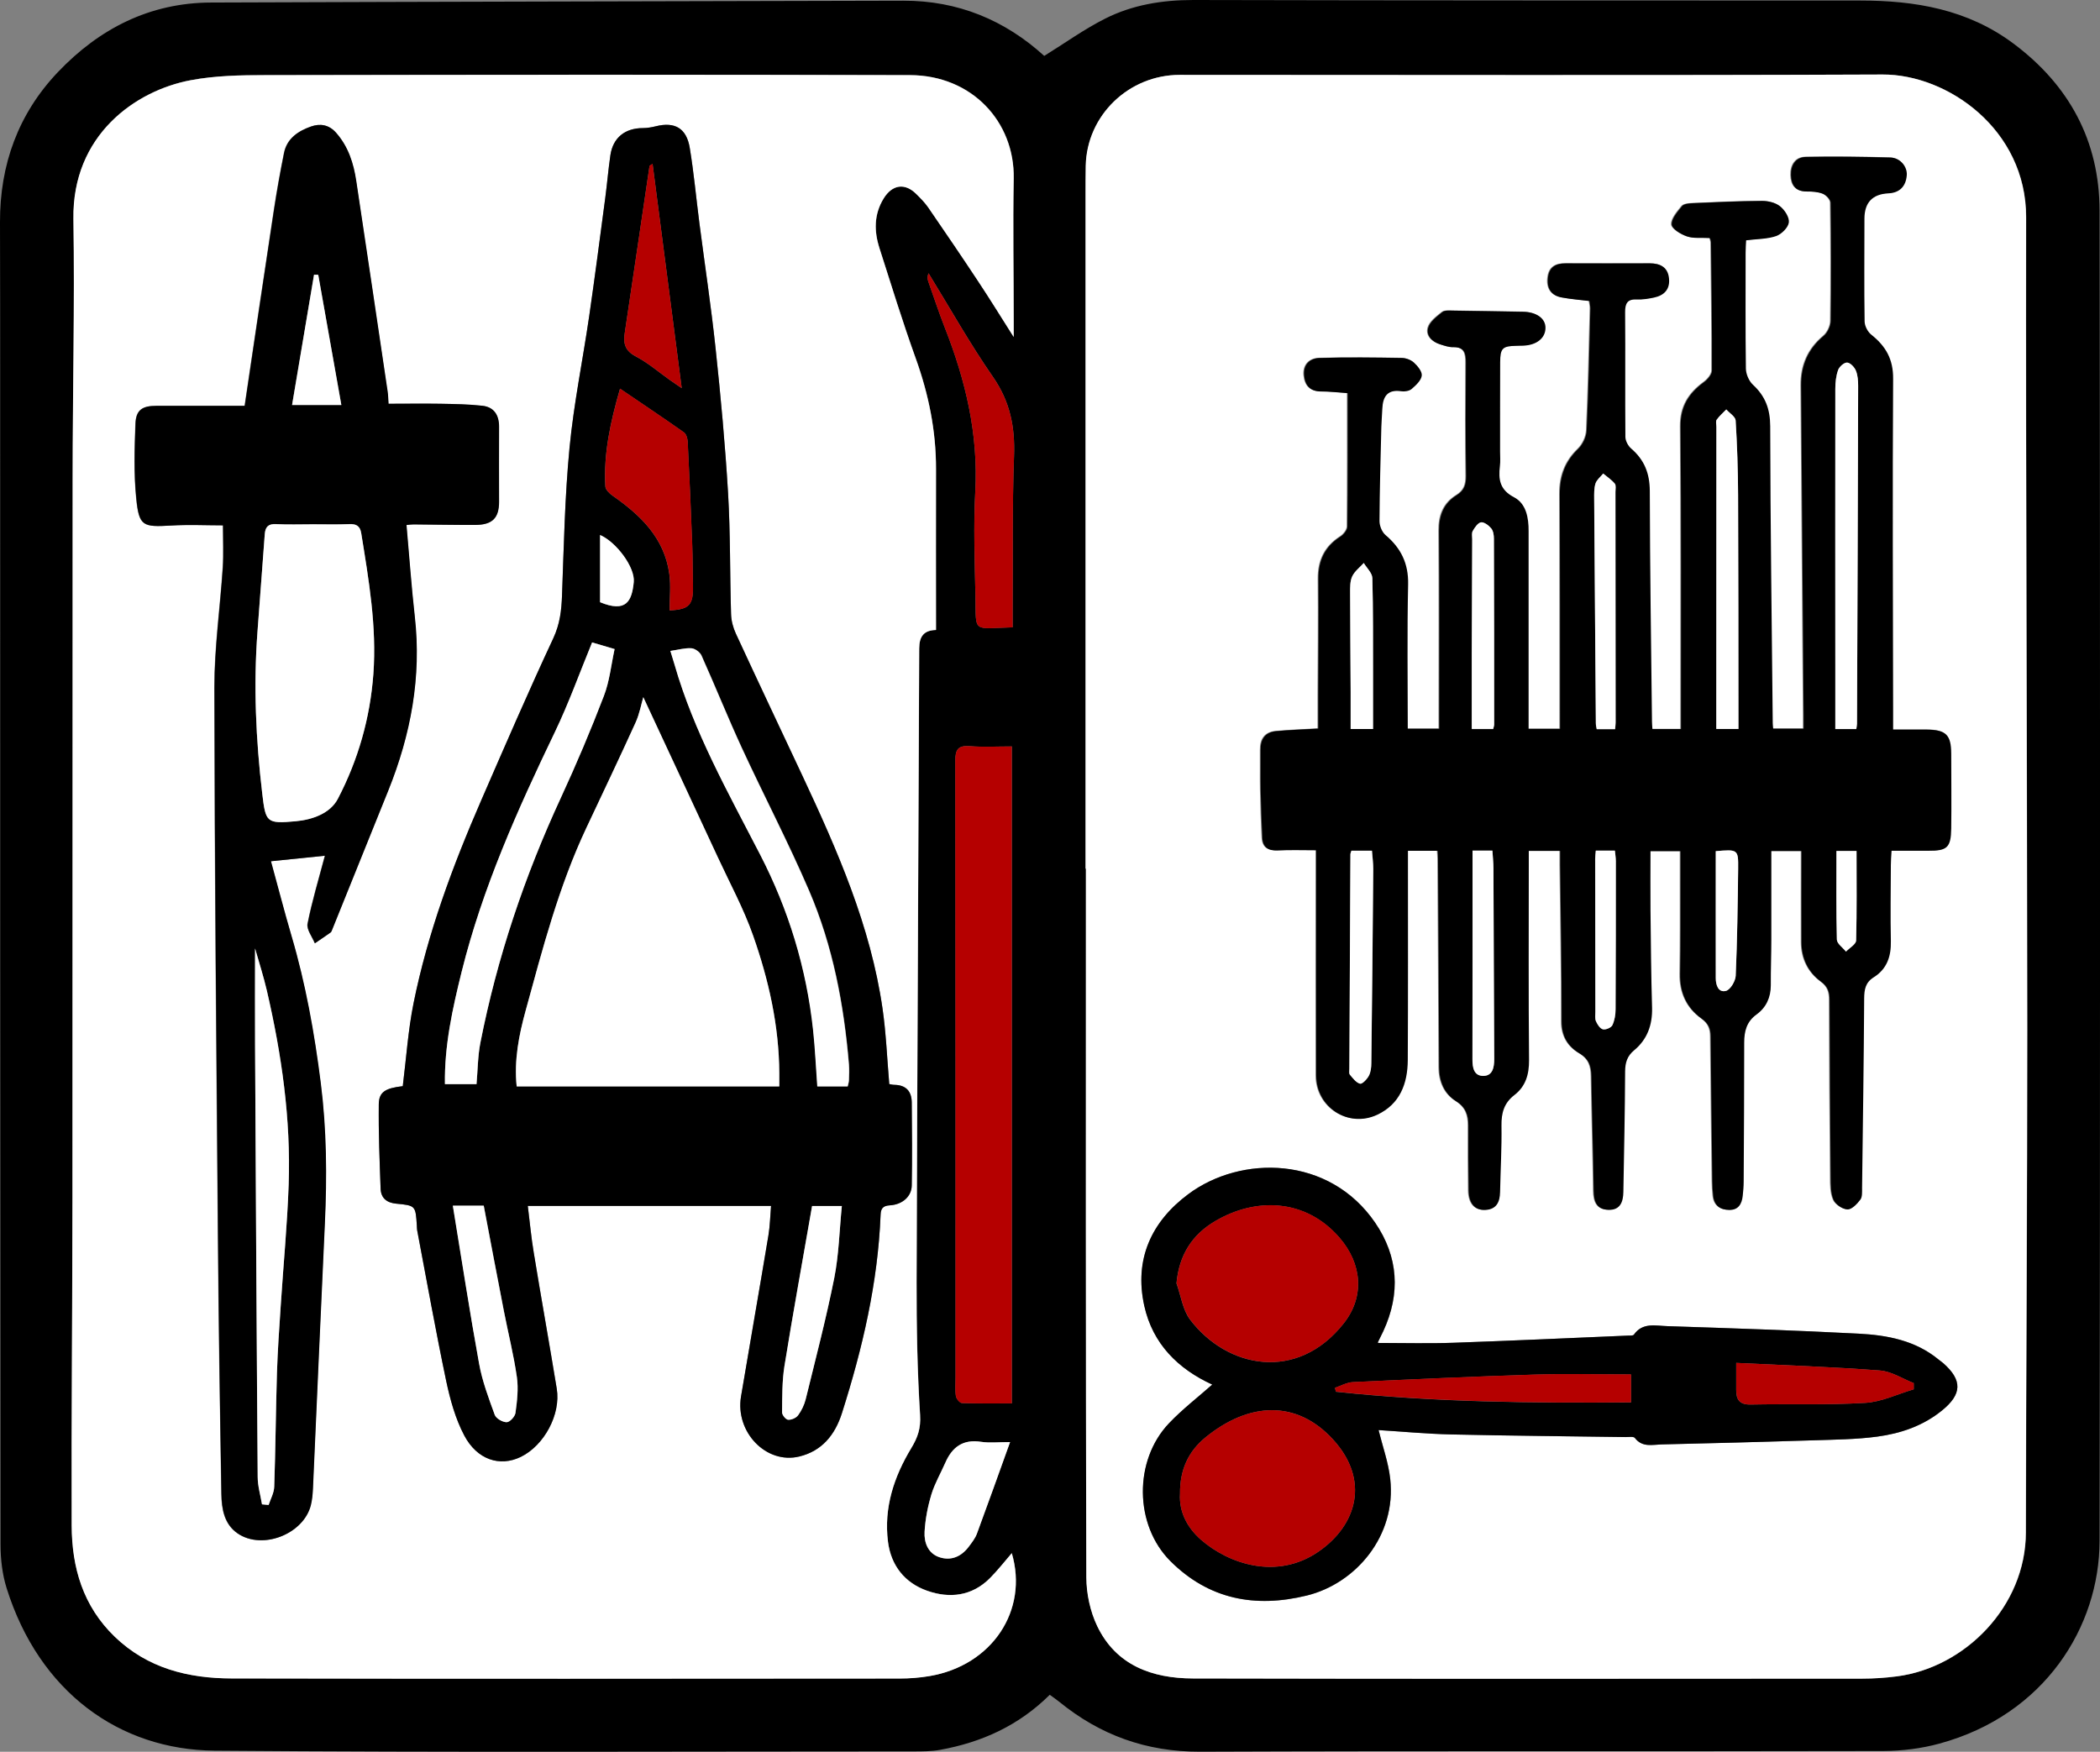 <svg viewBox="0 0 24 20.023" height="20.023" width="24" xmlns="http://www.w3.org/2000/svg" id="Layer_1">
  <rect x="0" y="0" width="24" height="20.023" fill="#808080" stroke="none"/>
  <defs>
    <style>
      .cls-1 {
        fill: #fff;
      }

      .cls-2 {
        fill: #b50000;
      }
    </style>
  </defs>
  <path d="M11.998,19.371c-.355.353-.779.544-1.254.63-.099.018-.201.018-.302.018-2.664,0-5.328.013-7.991-.009-1.085-.009-2.003-.67-2.375-1.856-.05-.159-.07-.333-.07-.501C.002,13.241.002,8.829.002,4.417c0-.626,0-1.251-.002-1.877-.002-.657.208-1.238.66-1.714C1.134.327,1.712.031,2.413.029c2.636-.01,5.273-.014,7.909-.021.626-.002,1.162.222,1.612.631.236-.146.456-.305.694-.425C12.942.055,13.282,0,13.638,0c2.54.006,5.079.005,7.619.006.631,0,1.231.101,1.754.492.639.477.982,1.115.984,1.906.008,5.07.007,10.14,0,15.21-.001.972-.62,1.987-1.832,2.316-.205.056-.424.083-.637.084-2.604.006-5.208-.002-7.812.008-.613.002-1.14-.189-1.608-.57-.032-.026-.066-.049-.108-.08ZM12.406,9.929s.004,0,.006,0c0,2.701-.002,5.402.005,8.102,0,.186.044.388.124.555.216.451.63.598,1.094.599,2.549.006,5.098.003,7.647.002.133,0,.266-.009.398-.026.774-.099,1.473-.796,1.474-1.645.003-1.914.017-3.828.016-5.742-.001-3.096-.018-6.193-.013-9.289.002-1.008-.901-1.637-1.64-1.633-2.678.011-5.356.004-8.033.004-.583,0-1.062.463-1.074,1.04-.002.11-.002.221-.002.331,0,2.567,0,5.135,0,7.702ZM10.698,7.201c0-.626-.001-1.234,0-1.841.001-.435-.084-.853-.231-1.262-.15-.416-.28-.839-.415-1.261-.062-.195-.064-.388.048-.57.098-.159.243-.18.373-.05.049.048.098.098.137.154.192.28.383.56.57.843.132.2.258.404.406.637,0-.081,0-.126,0-.17,0-.547-.01-1.095,0-1.642.012-.647-.477-1.179-1.185-1.181-2.457-.007-4.914-.004-7.37,0-.284,0-.573.006-.85.058-.636.119-1.356.63-1.341,1.586.015.989-.008,1.978-.009,2.967-.002,2.733,0,5.466-.002,8.199,0,1.256-.013,2.512-.009,3.768.002.481.129.921.492,1.271.376.363.841.476,1.337.477,2.544.005,5.088.003,7.633.001.114,0,.229-.009.342-.028.714-.121,1.133-.751.94-1.405-.082.095-.161.196-.251.287-.205.205-.46.233-.716.143-.254-.09-.414-.286-.448-.561-.049-.39.069-.744.267-1.071.073-.121.11-.226.1-.376-.031-.505-.041-1.011-.04-1.517.007-2.415.021-4.831.03-7.246,0-.136.051-.208.193-.211ZM11.563,8.532c-.175,0-.327.009-.478-.003-.135-.01-.168.037-.167.169.004,2.351.003,4.702.003,7.053,0,.069-.007.139.004.207.005.03.044.078.069.079.187.007.374.004.57.004v-7.509ZM11.573,7.171c0-.066,0-.125,0-.184.004-.593-.006-1.186.016-1.778.012-.332-.046-.62-.24-.9-.265-.382-.493-.789-.737-1.186-.016.038-.012.067-.003.094.062.176.121.354.189.528.237.602.384,1.217.348,1.872-.022.398-.006.799.002,1.199.008.426-.04.366.425.354ZM11.544,16.483c-.132,0-.235.012-.333-.003-.206-.031-.33.06-.408.239-.053.121-.121.237-.159.362-.041.138-.069.283-.078.427-.007.122.038.245.166.29.134.046.252-.004.338-.118.036-.047.074-.096.094-.15.126-.341.248-.683.379-1.047Z"></path>
  <path d="M12.406,9.929c0-2.567,0-5.135,0-7.702,0-.11,0-.221.002-.331.011-.576.491-1.04,1.074-1.04,2.678,0,5.356.007,8.033-.004.739-.003,1.642.625,1.64,1.633-.005,3.096.012,6.193.013,9.289,0,1.914-.013,3.828-.016,5.742-.001.848-.7,1.545-1.474,1.645-.132.017-.265.026-.398.026-2.549.001-5.098.004-7.647-.002-.464-.001-.878-.148-1.094-.599-.08-.167-.123-.369-.124-.555-.008-2.701-.005-5.402-.005-8.102-.002,0-.004,0-.006,0ZM19.535,2.721c.006.023.011.036.011.049.006.488.013.975.011,1.463,0,.045-.049.102-.091.132-.173.127-.27.277-.268.508.009,1.104.005,2.208.005,3.312,0,.049,0,.097,0,.146h-.327c-.002-.033-.005-.059-.005-.086-.01-.879-.023-1.757-.025-2.636,0-.201-.062-.355-.212-.484-.036-.031-.066-.089-.067-.135-.004-.474,0-.948-.003-1.422,0-.105.027-.154.138-.148.063.003.129-.008.191-.021.119-.025.187-.097.172-.224-.014-.125-.103-.166-.214-.167-.322-.001-.644.002-.966,0-.113,0-.187.042-.202.159-.016.122.033.208.159.231.102.019.206.027.314.04.004.031.012.058.011.085-.012.464-.021.929-.042,1.393-.003.073-.043.16-.096.211-.15.144-.212.312-.211.517.004.837.002,1.675.003,2.512,0,.058,0,.116,0,.172h-.36v-.134c0-.709,0-1.417,0-2.126,0-.154-.028-.315-.165-.386-.165-.086-.181-.204-.163-.357.007-.054.002-.11.002-.166,0-.34,0-.681.001-1.021,0-.16.027-.184.183-.188.028,0,.055,0,.083-.002.15-.005.249-.084.252-.2.002-.11-.1-.185-.257-.187-.267-.004-.533-.01-.8-.013-.041,0-.094-.005-.121.016-.063.051-.142.109-.162.179-.026.091.046.162.139.191.048.015.098.033.147.032.129-.003.146.07.145.176-.003.432-.004.865.002,1.297.001.098-.021.165-.106.217-.151.093-.205.231-.203.408.005.704.002,1.408.002,2.112,0,.049,0,.098,0,.151h-.36c0-.557-.008-1.104.004-1.651.005-.239-.081-.414-.258-.563-.04-.034-.069-.105-.069-.159.002-.359.012-.717.021-1.076.002-.069.008-.138.011-.206.005-.141.058-.227.22-.203.038.006.09-.004.117-.027.048-.041.107-.096.114-.151.006-.047-.048-.111-.09-.15-.034-.031-.091-.051-.138-.052-.313-.005-.626-.009-.938,0-.109.003-.19.073-.178.2.011.116.07.183.196.183.098,0,.196.012.301.019,0,.524.002,1.025-.003,1.526,0,.038-.041.089-.077.112-.179.115-.256.274-.254.486.004.442,0,.883-.002,1.325,0,.128,0,.255,0,.385-.171.01-.326.014-.48.029-.127.012-.181.092-.179.217.002.152-.002.304.001.455.004.183.009.367.019.55.006.108.068.147.176.142.145-.007.29-.002.44-.002,0,.068,0,.114,0,.159,0,.805-.002,1.61,0,2.416,0,.365.369.602.697.448.26-.122.347-.355.349-.623.004-.75.002-1.5.002-2.25,0-.048,0-.097,0-.144h.339c.002.033.005.06.005.087.005.796.01,1.592.013,2.388,0,.164.059.303.195.388.111.07.139.159.139.276-.001.248,0,.497.003.745.002.147.07.227.189.221.129-.006.168-.089.17-.206.004-.253.019-.506.016-.759-.002-.143.029-.257.147-.348.129-.099.17-.235.168-.4-.007-.75-.003-1.5-.003-2.25,0-.048,0-.096,0-.141h.359c0,.059,0,.108,0,.158.007.598.019,1.196.017,1.794,0,.17.075.286.205.363.109.065.133.148.135.261.007.437.021.874.026,1.311.002.123.035.213.171.216.135.003.166-.094.168-.205.009-.46.019-.92.02-1.379,0-.1.024-.174.102-.239.151-.126.212-.29.206-.487-.01-.372-.014-.745-.018-1.118-.002-.224,0-.447,0-.672h.343c0,.116,0,.221,0,.327,0,.359.002.718-.004,1.077-.003.214.076.389.246.51.08.057.102.118.103.205.005.552.012,1.104.019,1.656,0,.055.004.11.01.165.011.11.081.16.185.161.104,0,.143-.068.152-.16.006-.055.01-.11.011-.165.003-.529.006-1.058.006-1.587,0-.13.028-.24.142-.323.109-.079.163-.194.162-.333,0-.175.005-.35.006-.524.001-.335,0-.67,0-1.01h.345c0,.353-.001.697,0,1.042,0,.186.076.343.224.451.079.058.097.121.097.208.002.676.006,1.353.012,2.029,0,.086,0,.181.033.256.023.053.103.107.16.11.048.002.109-.062.146-.111.024-.032.019-.088.02-.133.01-.722.02-1.444.024-2.167,0-.104.014-.183.11-.243.15-.094.199-.239.195-.413-.006-.29-.001-.58,0-.87,0-.049.005-.097.008-.163.15,0,.287,0,.424,0,.212.002.255-.037.258-.254.004-.285,0-.57,0-.856,0-.215-.058-.273-.278-.274-.127,0-.253,0-.386,0,0-.081,0-.141,0-.2-.001-1.27-.007-2.54,0-3.81.001-.224-.084-.373-.249-.504-.041-.033-.076-.101-.077-.154-.006-.391-.003-.782-.002-1.173q0-.276.274-.289c.127-.006.2-.078.21-.208.008-.096-.073-.198-.186-.201-.322-.009-.644-.013-.966-.007-.12.002-.175.095-.171.211.004.108.05.183.175.184.064,0,.132.004.19.026.038.015.087.066.088.102.006.451.007.902.001,1.352,0,.058-.036.134-.081.171-.179.15-.259.336-.257.567.01,1.256.019,2.512.028,3.768,0,.053,0,.106,0,.154h-.348c-.002-.028-.004-.046-.005-.063-.011-1.132-.027-2.263-.029-3.395,0-.196-.056-.343-.198-.474-.046-.042-.079-.123-.08-.187-.007-.442-.004-.883-.003-1.325,0-.048.004-.096.006-.138.128-.016.242-.014.344-.049.061-.021.136-.096.144-.155.008-.058-.047-.143-.1-.185-.052-.042-.136-.061-.205-.061-.267.002-.533.014-.8.026-.04.002-.095.008-.116.034-.051.063-.121.142-.117.21.003.05.105.112.174.135.075.026.163.014.255.019ZM15.749,15.35c0,.006-.002-.004.001-.012.019-.041.041-.082.06-.123.199-.43.172-.851-.093-1.239-.526-.77-1.534-.774-2.134-.328-.424.315-.622.746-.505,1.277.096.439.39.724.777.901-.163.144-.341.281-.494.442-.404.423-.398,1.162.016,1.576.438.437.968.539,1.559.393.561-.138,1.025-.684.953-1.333-.021-.188-.087-.37-.133-.558.269.017.552.043.836.05.662.015,1.325.021,1.987.03.036,0,.092-.009.106.01.083.11.197.077.303.074.58-.014,1.16-.029,1.739-.047.242-.008.487-.01.726-.042.269-.036.524-.122.742-.299.228-.186.235-.346.014-.541-.017-.015-.037-.027-.054-.042-.265-.218-.586-.278-.912-.295-.729-.038-1.459-.062-2.189-.086-.132-.004-.28-.045-.38.097-.009.013-.043.01-.065.011-.666.028-1.332.059-1.998.082-.284.01-.569.002-.861.002Z" class="cls-1"></path>
  <path d="M10.698,7.201c-.142.003-.192.075-.193.211-.009,2.415-.023,4.831-.03,7.246-.001.506.008,1.012.04,1.517.009.151-.027.256-.1.376-.198.328-.316.681-.267,1.071.035.275.194.472.448.561.256.09.511.062.716-.143.09-.09.169-.192.251-.287.193.654-.225,1.284-.94,1.405-.112.019-.228.028-.342.028-2.544.002-5.088.004-7.633-.001-.497-.001-.961-.115-1.337-.477-.363-.35-.49-.79-.492-1.271-.004-1.256.008-2.512.009-3.768.002-2.733,0-5.466.002-8.199,0-.989.024-1.979.009-2.967-.015-.956.705-1.467,1.341-1.586.278-.052.566-.058.85-.058,2.457-.004,4.914-.007,7.37,0,.708.002,1.196.534,1.185,1.181-.01.547,0,1.095,0,1.642,0,.045,0,.089,0,.17-.148-.234-.274-.438-.406-.637-.187-.283-.378-.564-.57-.843-.039-.056-.088-.106-.137-.154-.13-.13-.275-.109-.373.05-.112.182-.111.375-.048.57.135.421.265.845.415,1.261.147.41.232.827.231,1.262-.002.607,0,1.214,0,1.841ZM4.603,12.415c-.199.023-.273.065-.274.209-.003.321.01.642.021.963.004.107.069.16.178.171.222.021.221.024.236.251.001.018,0,.037.004.055.109.575.212,1.151.332,1.723.045.212.105.429.205.619.148.281.408.362.646.247.268-.13.46-.486.412-.78-.085-.519-.178-1.036-.263-1.555-.029-.174-.045-.349-.068-.534h2.78c-.01.118-.012.229-.03.337-.102.614-.21,1.226-.313,1.84-.069.408.288.779.666.687.259-.063.408-.247.487-.495.235-.739.411-1.49.442-2.268.003-.072.026-.104.106-.108.143-.008.248-.101.25-.226.006-.317.003-.635,0-.952-.001-.124-.064-.196-.195-.199-.025,0-.05-.007-.062-.009-.026-.297-.037-.582-.077-.863-.137-.944-.516-1.806-.915-2.66-.254-.542-.51-1.082-.761-1.625-.032-.069-.053-.149-.055-.224-.014-.46-.007-.92-.034-1.379-.033-.554-.084-1.107-.143-1.659-.051-.478-.123-.954-.185-1.431-.037-.286-.063-.574-.11-.859-.037-.226-.171-.301-.387-.248-.048.012-.099.02-.148.021-.205,0-.342.109-.372.309-.024.163-.038.328-.059.491-.06.449-.117.899-.183,1.347-.073.502-.177,1.002-.225,1.506-.054.561-.065,1.126-.086,1.69-.006.17-.024.326-.099.487-.286.613-.554,1.233-.824,1.853-.326.751-.611,1.516-.774,2.321-.062.308-.082.625-.123.947ZM2.797,4.639c-.344,0-.679,0-1.015,0-.158,0-.23.048-.236.204-.01.284-.019.572.009.854.032.318.075.329.4.31.2-.012.401-.002.591-.002,0,.169.008.325-.002.48-.03.458-.096.916-.096,1.374.003,2.07.022,4.14.04,6.21.008,1.003.023,2.005.04,3.007.003.17.031.346.187.452.282.192.75.008.835-.323.016-.061.021-.126.024-.19.046-1.01.089-2.02.136-3.03.025-.538.021-1.072-.047-1.608-.073-.569-.172-1.129-.334-1.679-.083-.282-.157-.568-.235-.854.219-.022.413-.042.617-.063-.07.266-.147.519-.198.777-.013.067.053.149.083.224.06-.041.12-.081.179-.123.01-.007.014-.023.02-.036.213-.529.427-1.058.64-1.587.257-.639.381-1.297.303-1.988-.039-.346-.063-.693-.095-1.047.029-.003.056-.007.082-.007.235.002.469.008.704.006.195-.001.271-.077.272-.264.001-.285,0-.57,0-.856,0-.134-.056-.227-.19-.242-.159-.018-.32-.02-.48-.023-.196-.004-.392,0-.593,0-.004-.053-.004-.098-.011-.143-.119-.801-.237-1.602-.358-2.403-.03-.201-.09-.39-.228-.549-.083-.096-.184-.11-.286-.075-.146.051-.277.135-.311.303-.043.215-.082.431-.115.647-.113.742-.222,1.485-.335,2.244Z" class="cls-1"></path>
  <path d="M11.563,8.532v7.509c-.196,0-.383.003-.57-.004-.025,0-.064-.049-.069-.079-.011-.067-.004-.138-.004-.207,0-2.351,0-4.702-.003-7.053,0-.131.033-.179.167-.169.15.011.302.003.478.003Z" class="cls-2"></path>
  <path d="M11.573,7.171c-.465.012-.417.072-.425-.354-.008-.4-.023-.8-.002-1.199.036-.655-.111-1.27-.348-1.872-.068-.174-.127-.351-.189-.528-.01-.027-.013-.057.003-.094.244.397.472.804.737,1.186.194.28.252.568.24.9-.021.592-.012,1.185-.016,1.778,0,.059,0,.118,0,.184Z" class="cls-2"></path>
  <path d="M11.544,16.483c-.131.364-.253.707-.379,1.047-.02.054-.059.103-.094.15-.086.114-.204.164-.338.118-.128-.044-.173-.168-.166-.29.008-.144.036-.289.078-.427.038-.125.106-.241.159-.362.078-.179.202-.271.408-.239.098.015.201.003.333.003Z" class="cls-1"></path>
  <path d="M19.535,2.721c-.093-.005-.181.007-.255-.019-.069-.024-.171-.086-.174-.135-.004-.068.066-.146.117-.21.021-.026.076-.032.116-.034.266-.012.533-.024.8-.026.07,0,.153.019.205.061.053.042.108.127.1.185-.008.059-.083.133-.144.155-.102.035-.216.033-.344.049-.002.042-.006.09-.006.138,0,.442-.003.883.003,1.325,0,.064.034.144.08.187.142.131.197.277.198.474.002,1.132.018,2.264.029,3.395,0,.018.003.036.005.063h.348c0-.049,0-.101,0-.154-.009-1.256-.018-2.512-.028-3.768-.002-.23.078-.417.257-.567.045-.037.08-.113.081-.171.006-.451.005-.902-.001-1.352,0-.036-.05-.087-.088-.102-.058-.023-.126-.026-.19-.026-.125-.001-.171-.076-.175-.184-.004-.116.051-.208.171-.211.322-.006.644-.002.966.007.113.003.193.105.186.201-.01.13-.083.202-.21.208q-.273.013-.274.289c0,.391-.004.782.002,1.173,0,.053.035.121.077.154.165.131.251.28.249.504-.008,1.27-.002,2.54,0,3.81,0,.06,0,.119,0,.2.133,0,.26,0,.386,0,.219.002.277.06.278.274,0,.285.004.571,0,.856-.003.217-.047.256-.258.254-.137,0-.274,0-.424,0-.004.065-.008.114-.008.163-.001.29-.006.58,0,.87.004.175-.045.319-.195.413-.096.06-.109.14-.11.243-.004.722-.015,1.444-.024,2.167,0,.045.004.102-.02.133-.037.049-.098.113-.146.111-.057-.002-.137-.057-.16-.11-.033-.076-.032-.17-.033-.256-.006-.676-.01-1.353-.012-2.029,0-.087-.018-.151-.097-.208-.148-.108-.223-.265-.224-.451-.002-.344,0-.688,0-1.042h-.345c0,.34,0,.675,0,1.01,0,.175-.007.35-.006.524,0,.139-.053.254-.162.333-.115.083-.142.193-.142.323,0,.529-.003,1.058-.006,1.587,0,.055-.005.11-.011.165-.01.091-.049.161-.152.16-.104,0-.174-.05-.185-.161-.006-.055-.009-.11-.01-.165-.007-.552-.014-1.104-.019-1.656,0-.087-.023-.148-.103-.205-.17-.122-.25-.296-.246-.51.006-.359.003-.718.004-1.077,0-.105,0-.21,0-.327h-.343c0,.224-.002.448,0,.672.004.373.007.745.018,1.118.005.197-.055.362-.206.487-.078.065-.101.139-.102.239-.002.46-.012.92-.02,1.379-.002.11-.033.208-.168.205-.136-.003-.169-.093-.171-.216-.006-.437-.02-.874-.026-1.311-.002-.113-.026-.196-.135-.261-.13-.077-.205-.193-.205-.363.001-.598-.011-1.196-.017-1.794,0-.05,0-.099,0-.158h-.359c0,.044,0,.093,0,.141,0,.75-.004,1.5.003,2.25.001.165-.039.301-.168.4-.118.091-.149.205-.147.348.004.253-.011.506-.016.759-.002.116-.041.2-.17.206-.118.005-.186-.074-.189-.221-.004-.248-.004-.497-.003-.745,0-.117-.028-.206-.139-.276-.135-.085-.194-.224-.195-.388-.003-.796-.009-1.592-.013-2.388,0-.027-.003-.054-.005-.087h-.339c0,.047,0,.096,0,.144,0,.75.002,1.5-.002,2.25-.002.267-.089.501-.349.623-.329.154-.696-.084-.697-.448-.002-.805,0-1.61,0-2.416,0-.046,0-.092,0-.159-.15,0-.296-.005-.44.002-.107.005-.17-.035-.176-.142-.009-.183-.015-.367-.019-.55-.003-.152,0-.304-.001-.455-.002-.125.052-.205.179-.217.154-.014.309-.019.48-.029,0-.13,0-.257,0-.385.001-.442.006-.883.002-1.325-.002-.212.074-.371.254-.486.036-.023.076-.074.077-.112.005-.501.003-1.002.003-1.526-.105-.007-.203-.019-.301-.019-.126,0-.185-.067-.196-.183-.012-.128.068-.197.178-.2.313-.009.626-.005.938,0,.047,0,.104.021.138.052.043.039.096.103.09.15-.007.055-.066.109-.114.151-.027.024-.08.033-.117.027-.162-.024-.214.061-.22.203-.003.069-.009.138-.011.206-.009.359-.019.717-.021,1.076,0,.054.029.125.069.159.176.149.263.324.258.563-.012.547-.004,1.094-.004,1.651h.36c0-.053,0-.102,0-.151,0-.704.003-1.408-.002-2.112-.001-.177.053-.315.203-.408.084-.052.107-.12.106-.217-.006-.432-.005-.865-.002-1.297,0-.106-.016-.179-.145-.176-.049.001-.099-.017-.147-.032-.094-.029-.166-.1-.139-.191.02-.07.099-.128.162-.179.027-.022.08-.017.121-.016.267.003.533.009.8.013.157.003.26.077.257.187-.002.115-.102.194-.252.2-.028.001-.055,0-.083.002-.156.003-.182.028-.183.188-.002.34,0,.681-.001,1.021,0,.055.005.111-.002.166-.018.153-.002.271.163.357.137.072.166.232.165.386,0,.709,0,1.417,0,2.126v.134h.36c0-.056,0-.114,0-.172,0-.837,0-1.675-.003-2.512,0-.205.061-.373.211-.517.052-.05.093-.138.096-.211.021-.464.03-.928.042-1.393,0-.027-.007-.053-.011-.085-.108-.013-.212-.021-.314-.04-.127-.023-.175-.109-.159-.231.015-.117.089-.16.202-.159.322.002.644,0,.966,0,.112,0,.2.041.214.167.015.128-.053.199-.172.224-.063.013-.128.024-.191.021-.112-.006-.139.044-.138.148.004.474-.001.948.003,1.422,0,.046.031.104.067.135.15.129.211.283.212.484.002.879.015,1.757.025,2.636,0,.027.003.053.005.086h.327c0-.049,0-.097,0-.146,0-1.104.004-2.208-.005-3.312-.002-.231.095-.381.268-.508.042-.031.091-.088.091-.132.002-.488-.006-.975-.011-1.463,0-.013-.006-.026-.011-.049ZM21.215,8.333c.004-.025.008-.043.008-.06.005-1.287.01-2.573.013-3.86,0-.059-.004-.123-.026-.176-.017-.04-.064-.09-.1-.092-.034-.002-.09.047-.103.085-.024.067-.032.143-.032.216-.001,1.098,0,2.196,0,3.295,0,.196,0,.392,0,.593h.24ZM19.868,8.332c0-.042,0-.073,0-.104,0-.856,0-1.712-.004-2.567-.001-.285-.011-.57-.028-.855-.003-.044-.07-.084-.107-.126-.037.039-.079.075-.11.118-.013.019-.003.054-.003.081,0,1.054,0,2.107-.001,3.161,0,.095,0,.191,0,.292h.253ZM15.445,9.724c-.006.022-.011.03-.011.039-.004.818-.009,1.636-.012,2.453,0,.023-.006.053.006.067.034.04.071.091.116.103.025.007.08-.051.101-.091.022-.042.027-.096.028-.145.009-.74.016-1.479.022-2.219,0-.068-.009-.135-.015-.208h-.234ZM18.459,8.335c.003-.035.007-.057.006-.08,0-.878-.001-1.755-.002-2.633,0-.032.009-.074-.007-.094-.037-.045-.088-.078-.133-.116-.031.038-.074.071-.088.114-.018.055-.016.118-.015.177.005.855.012,1.709.019,2.564,0,.022.006.043.01.067h.211ZM16.829,9.723v.148c0,.745,0,1.489-.001,2.234,0,.097.016.193.124.192.107,0,.125-.097.125-.194-.004-.726-.006-1.453-.009-2.179,0-.067-.008-.133-.012-.202h-.227ZM17.066,8.332c.005-.023.011-.036.011-.049,0-.708,0-1.416-.003-2.124,0-.04-.007-.089-.03-.117-.028-.035-.081-.075-.117-.07-.036.005-.072.059-.095.099-.014.025-.006.063-.006.095-.002.432-.004.864-.005,1.297,0,.288,0,.577,0,.871h.246ZM15.692,8.333c0-.219,0-.421,0-.623,0-.368.002-.736-.008-1.103-.002-.058-.064-.115-.098-.172-.045.05-.105.094-.132.153-.026.055-.024.126-.024.19,0,.377.004.754.006,1.131,0,.141,0,.281,0,.424h.256ZM18.237,9.723c-.003.039-.007.066-.007.092,0,.583.001,1.166.002,1.749,0,.037-.007.078.007.109.016.037.046.084.079.092.032.008.094-.018.108-.046.026-.055.037-.121.037-.183.003-.565.003-1.129.003-1.694,0-.039-.007-.078-.011-.119h-.219ZM19.608,9.729c0,.489,0,.97,0,1.451,0,.078.029.169.116.146.05-.013.109-.111.112-.173.018-.408.023-.816.028-1.225.003-.22-.003-.221-.257-.199ZM20.987,9.727c0,.343-.004.677.005,1.012.001.047.068.092.104.138.041-.042.115-.083.116-.127.01-.338.005-.677.005-1.023h-.231Z"></path>
  <path d="M15.749,15.35c.292,0,.577.008.861-.002.666-.023,1.332-.054,1.998-.082.022,0,.056.002.065-.011.099-.142.248-.101.38-.097.73.024,1.46.048,2.189.086.326.017.647.077.912.295.018.015.037.027.054.042.222.195.215.356-.014.541-.218.177-.473.263-.742.299-.24.032-.484.034-.726.042-.58.018-1.16.034-1.739.047-.105.003-.219.036-.303-.074-.014-.019-.07-.01-.106-.01-.662-.01-1.325-.015-1.987-.03-.283-.006-.566-.033-.836-.05.046.187.112.37.133.558.073.648-.391,1.195-.953,1.333-.592.145-1.121.044-1.559-.393-.414-.413-.42-1.152-.016-1.576.153-.161.332-.298.494-.442-.386-.177-.68-.462-.777-.901-.117-.531.081-.962.505-1.277.599-.446,1.607-.443,2.134.328.265.388.292.809.093,1.239-.019.041-.041.082-.06.123-.004.008-.002.017-.001.012ZM13.446,14.671c.05.139.07.301.155.413.425.559,1.226.714,1.756.042.243-.308.208-.683-.049-.979-.388-.449-.959-.462-1.421-.189-.262.154-.413.386-.442.714ZM13.486,17.074c-.013.202.079.385.24.526.316.275.864.463,1.34.137.445-.305.59-.821.171-1.281-.419-.46-.964-.43-1.458-.028-.196.159-.296.369-.293.646ZM15.257,15.862c.003.015.007.03.01.046,1.122.12,2.248.131,3.373.122v-.32c-.374,0-.736-.009-1.099.002-.693.022-1.386.053-2.079.086-.069.003-.137.042-.205.065ZM19.842,15.578c0,.124,0,.214,0,.305-.001.112.035.174.166.171.436-.009.874.007,1.309-.019.187-.011.369-.101.554-.155,0-.024,0-.047,0-.071-.128-.05-.254-.134-.386-.144-.535-.041-1.072-.059-1.644-.087Z"></path>
  <path d="M4.603,12.415c.04-.322.061-.639.123-.947.162-.804.447-1.57.774-2.321.27-.62.538-1.241.824-1.853.075-.162.093-.317.099-.487.021-.564.032-1.129.086-1.69.049-.505.152-1.004.225-1.506.065-.448.123-.898.183-1.347.022-.163.035-.328.059-.491.03-.2.167-.309.372-.309.049,0,.1-.009.148-.021.216-.054.35.022.387.248.047.285.073.572.11.859.062.477.134.953.185,1.431.059.552.11,1.105.143,1.659.027.459.02.919.034,1.379.002.075.023.155.055.224.251.543.507,1.084.761,1.625.4.854.779,1.716.915,2.66.041.281.052.566.077.863.012.002.037.009.062.009.13.003.193.075.195.199.003.317.006.635,0,.952-.002.125-.108.218-.25.226-.08.005-.103.037-.106.108-.031.779-.207,1.529-.442,2.268-.079.248-.228.432-.487.495-.378.092-.735-.279-.666-.687.103-.613.211-1.226.313-1.84.018-.108.02-.218.03-.337h-2.78c.023.185.039.361.068.534.085.519.178,1.036.263,1.555.048.294-.144.65-.412.78-.238.115-.498.034-.646-.247-.1-.19-.16-.407-.205-.619-.12-.572-.223-1.148-.332-1.723-.003-.018-.003-.037-.004-.055-.014-.227-.014-.23-.236-.251-.109-.01-.174-.064-.178-.171-.012-.321-.025-.642-.021-.963.001-.143.075-.186.274-.209ZM8.906,12.418c0-.063,0-.108,0-.154-.003-.542-.121-1.064-.299-1.57-.109-.309-.267-.6-.405-.899-.285-.616-.572-1.231-.85-1.827-.022.073-.042.188-.088.29-.183.403-.373.803-.562,1.203-.315.668-.5,1.38-.694,2.088-.077.282-.134.568-.103.868h3.001ZM6.767,7.343c-.145.353-.268.698-.426,1.026-.426.886-.827,1.781-1.065,2.739-.105.421-.198.844-.191,1.284h.361c.015-.164.015-.321.044-.473.191-.972.505-1.904.921-2.803.176-.381.34-.769.49-1.16.065-.17.084-.359.123-.537-.108-.032-.186-.055-.257-.076ZM7.664,7.44c.016.051.032.102.047.154.221.771.614,1.466.978,2.172.326.633.53,1.301.606,2.007.023.213.032.428.048.644h.347c.006-.028.014-.05.014-.072.002-.06.004-.12,0-.179-.057-.682-.183-1.352-.454-1.983-.238-.554-.518-1.089-.771-1.637-.161-.348-.303-.704-.46-1.054-.017-.038-.074-.08-.115-.083-.075-.005-.153.018-.237.03ZM7.086,4.442c-.108.374-.189.738-.168,1.117.002.038.047.082.083.107.32.223.592.484.648.894.019.137.003.278.003.417.224-.011.272-.062.267-.279-.004-.156-.002-.312-.008-.468-.015-.394-.032-.788-.052-1.182-.002-.037-.016-.087-.043-.106-.238-.168-.481-.33-.731-.5ZM5.176,13.781c.101.614.192,1.211.3,1.805.036.2.109.394.179.586.015.041.089.084.136.084.036,0,.095-.065.101-.107.018-.134.035-.274.016-.407-.036-.253-.1-.502-.148-.753-.078-.402-.154-.805-.231-1.208h-.352ZM9.281,13.785c-.107.616-.218,1.222-.316,1.83-.028.173-.025.352-.027.528,0,.03.043.083.069.085.037.003.092-.02.114-.051.039-.054.071-.119.087-.184.113-.46.233-.919.326-1.383.053-.267.059-.543.087-.825h-.34ZM7.458,1.873c-.022.016-.034.02-.035.026-.095.638-.188,1.276-.284,1.914-.018.121.01.2.13.263.137.071.257.176.384.266.038.027.076.052.138.095-.114-.874-.223-1.713-.333-2.563ZM6.858,6.884c.298.123.364-.012.385-.231.016-.167-.198-.457-.385-.537v.769Z"></path>
  <path d="M2.797,4.639c.113-.759.222-1.502.335-2.244.033-.217.072-.433.115-.647.034-.168.165-.252.311-.303.102-.035.203-.021.286.075.139.159.198.349.228.549.121.801.239,1.602.358,2.403.007.045.007.09.011.143.201,0,.397-.003.593,0,.16.003.321.005.48.023.134.015.191.108.19.242-.002.285,0,.57,0,.856,0,.186-.077.263-.272.264-.235.001-.469-.004-.704-.006-.026,0-.053.004-.082.007.032.354.056.701.095,1.047.078.691-.046,1.349-.303,1.988-.213.529-.426,1.058-.64,1.587-.005.013-.01.029-.02.036-.059.042-.119.082-.179.123-.03-.075-.096-.158-.083-.224.051-.258.128-.511.198-.777-.204.021-.398.041-.617.063.079.286.152.572.235.854.162.55.262,1.11.334,1.679.068.536.072,1.071.047,1.608-.047,1.01-.091,2.02-.136,3.03-.003.064-.009.128-.024.19-.084.331-.553.514-.835.323-.156-.106-.184-.283-.187-.452-.018-1.002-.032-2.005-.04-3.007-.017-2.07-.037-4.14-.04-6.21,0-.458.066-.915.096-1.374.01-.155.002-.311.002-.48-.19,0-.392-.01-.591.002-.326.019-.368.009-.4-.31-.029-.282-.02-.569-.009-.854.006-.157.078-.204.236-.204.335,0,.67,0,1.015,0ZM3.569,5.993h0c-.138,0-.276.005-.413-.003-.09-.005-.124.032-.13.115-.027.37-.055.74-.083,1.11-.047.62-.019,1.238.054,1.854.039.331.047.349.385.317.192-.018.393-.091.479-.256.232-.444.368-.923.406-1.426.04-.544-.052-1.078-.139-1.612-.012-.077-.052-.106-.132-.102-.142.006-.285.002-.427.002ZM2.994,17.194c.025.002.05.005.076.007.022-.069.061-.138.064-.208.015-.432.018-.864.031-1.296.008-.257.026-.514.043-.77.03-.463.075-.925.091-1.388.026-.751-.08-1.49-.25-2.22-.037-.158-.087-.313-.134-.479,0,.379-.002.742,0,1.104.009,1.646.018,3.292.03,4.937,0,.104.032.208.049.312ZM3.637,3.141c-.016,0-.032,0-.048-.001-.083.493-.166.986-.251,1.489h.563c-.089-.504-.177-.996-.264-1.488Z"></path>
  <path d="M21.215,8.333h-.24c0-.201,0-.397,0-.593,0-1.098-.002-2.196,0-3.295,0-.072.008-.149.032-.216.014-.038.069-.087.103-.085.036.002.084.052.1.092.022.053.026.117.026.176-.003,1.287-.008,2.573-.013,3.86,0,.017-.005.035-.008.06Z" class="cls-1"></path>
  <path d="M19.868,8.332h-.253c0-.101,0-.196,0-.292,0-1.054,0-2.107.001-3.161,0-.028-.01-.063.003-.081.031-.044.072-.079.11-.118.037.042.104.082.107.126.018.285.027.57.028.855.004.856.003,1.712.004,2.567,0,.031,0,.063,0,.104Z" class="cls-1"></path>
  <path d="M15.445,9.724h.234c.005.072.015.14.015.208-.006.74-.013,1.479-.022,2.219,0,.049-.006.104-.028.145-.021.039-.075.097-.101.091-.045-.012-.082-.063-.116-.103-.012-.014-.006-.044-.006-.067.004-.818.008-1.636.012-2.453,0-.009.005-.017.011-.039Z" class="cls-1"></path>
  <path d="M18.459,8.335h-.211c-.004-.024-.01-.046-.01-.067-.007-.855-.013-1.709-.019-2.564,0-.059-.002-.122.015-.177.014-.043.058-.077.088-.114.045.038.096.071.133.116.016.02.007.062.007.094.001.878.002,1.755.002,2.633,0,.022-.004.045-.006.08Z" class="cls-1"></path>
  <path d="M16.829,9.723h.227c.004.069.012.135.012.202.003.726.005,1.453.009,2.179,0,.097-.018.193-.125.194-.108,0-.125-.095-.124-.192.002-.745.001-1.489.001-2.234v-.148Z" class="cls-1"></path>
  <path d="M17.066,8.332h-.246c0-.294,0-.583,0-.871.001-.432.003-.864.005-1.297,0-.032-.008-.07.006-.095.023-.04.059-.094.095-.099.036-.005.089.036.117.07.023.028.03.077.03.117.003.708.003,1.416.003,2.124,0,.013-.005.026-.011.049Z" class="cls-1"></path>
  <path d="M15.692,8.333h-.256c0-.143,0-.284,0-.424-.002-.377-.005-.754-.006-1.131,0-.064-.002-.135.024-.19.028-.059.087-.103.132-.153.034.057.096.114.098.172.01.367.007.735.008,1.103,0,.202,0,.404,0,.623Z" class="cls-1"></path>
  <path d="M18.237,9.723h.219c.004.041.011.08.011.119,0,.565,0,1.129-.003,1.694,0,.062-.011.128-.037.183-.014.028-.076.054-.108.046-.033-.008-.063-.055-.079-.092-.014-.031-.007-.072-.007-.109-.001-.583-.002-1.166-.002-1.749,0-.027.004-.053.007-.092Z" class="cls-1"></path>
  <path d="M19.608,9.729c.254-.022.259-.02.257.199-.005.408-.01.817-.028,1.225-.003.062-.061.16-.112.173-.088.022-.116-.068-.116-.146-.001-.481,0-.962,0-1.451Z" class="cls-1"></path>
  <path d="M20.987,9.727h.231c0,.346.004.684-.005,1.023-.001.043-.076.085-.116.127-.036-.046-.103-.091-.104-.138-.009-.334-.005-.669-.005-1.012Z" class="cls-1"></path>
  <path d="M13.446,14.671c.029-.328.18-.559.442-.714.462-.273,1.033-.26,1.421.189.256.296.291.671.049.979-.53.673-1.331.517-1.756-.042-.085-.112-.105-.274-.155-.413Z" class="cls-2"></path>
  <path d="M13.486,17.074c-.003-.277.098-.487.293-.646.493-.401,1.038-.432,1.458.028.419.46.274.976-.171,1.281-.476.326-1.024.138-1.34-.137-.161-.141-.253-.324-.24-.526Z" class="cls-2"></path>
  <path d="M15.257,15.862c.068-.023.136-.062.205-.065.693-.033,1.386-.064,2.079-.086.362-.011.725-.002,1.099-.002v.32c-1.125.009-2.251-.003-3.373-.122-.003-.015-.007-.03-.01-.046Z" class="cls-2"></path>
  <path d="M19.842,15.578c.572.028,1.109.046,1.644.087.132.01.257.094.386.144,0,.024,0,.047,0,.071-.184.054-.367.144-.554.155-.435.026-.873.01-1.309.019-.131.003-.167-.059-.166-.171,0-.09,0-.181,0-.305Z" class="cls-2"></path>
  <path d="M8.906,12.418h-3.001c-.031-.3.025-.586.103-.868.194-.708.379-1.42.694-2.088.188-.4.379-.8.562-1.203.046-.102.066-.217.088-.29.277.596.564,1.211.85,1.827.138.298.297.59.405.899.178.506.296,1.028.299,1.57,0,.046,0,.091,0,.154Z" class="cls-1"></path>
  <path d="M6.767,7.343c.071.021.149.044.257.076-.039.178-.057.367-.123.537-.15.392-.314.779-.49,1.16-.416.899-.73,1.831-.921,2.803-.03.152-.03.309-.044.473h-.361c-.007-.441.087-.864.191-1.284.238-.958.639-1.853,1.065-2.739.158-.328.281-.673.426-1.026Z" class="cls-1"></path>
  <path d="M7.664,7.44c.085-.012.162-.035.237-.03.041.003.098.044.115.083.157.35.3.706.46,1.054.253.548.533,1.083.771,1.637.27.63.397,1.3.454,1.983.005.059.002.119,0,.179,0,.022-.008.044-.014.072h-.347c-.016-.216-.025-.431-.048-.644-.076-.707-.279-1.374-.606-2.007-.364-.707-.757-1.401-.978-2.172-.015-.051-.031-.103-.047-.154Z" class="cls-1"></path>
  <path d="M7.086,4.442c.25.17.493.332.731.5.026.019.041.069.043.106.02.394.037.788.052,1.182.006.156.004.312.008.468.005.218-.043.268-.267.279,0-.139.016-.281-.003-.417-.056-.411-.328-.671-.648-.894-.036-.025-.081-.069-.083-.107-.022-.379.06-.743.168-1.117Z" class="cls-2"></path>
  <path d="M5.176,13.781h.352c.077.403.152.806.231,1.208.049.251.112.5.148.753.019.133.002.273-.016.407-.005.042-.065.107-.101.107-.046,0-.121-.042-.136-.084-.07-.192-.143-.386-.179-.586-.108-.594-.199-1.191-.3-1.805Z" class="cls-1"></path>
  <path d="M9.281,13.785h.34c-.028.282-.034.558-.087.825-.093.464-.213.923-.326,1.383-.016.065-.047.13-.087.184-.022.03-.077.054-.114.051-.027-.002-.07-.055-.069-.085.002-.176,0-.355.027-.528.098-.608.209-1.214.316-1.83Z" class="cls-1"></path>
  <path d="M7.458,1.873c.11.85.22,1.689.333,2.563-.062-.043-.1-.068-.138-.095-.127-.09-.247-.194-.384-.266-.12-.063-.148-.142-.13-.263.096-.638.189-1.276.284-1.914,0-.006.013-.01.035-.026Z" class="cls-2"></path>
  <path d="M6.858,6.884v-.769c.187.081.401.371.385.537-.021.22-.087.354-.385.231Z" class="cls-1"></path>
  <path d="M3.569,5.993c.142,0,.285.004.427-.002.079-.003.119.026.132.102.086.534.179,1.068.139,1.612-.037.503-.174.982-.406,1.426-.086.165-.287.238-.479.256-.338.031-.346.014-.385-.317-.073-.617-.101-1.234-.054-1.854.028-.37.056-.74.083-1.11.006-.083.04-.12.13-.115.137.007.276.002.413.002h0Z" class="cls-1"></path>
  <path d="M2.994,17.194c-.017-.104-.049-.208-.049-.312-.013-1.646-.021-3.292-.03-4.937-.002-.363,0-.725,0-1.104.047.165.097.32.134.479.169.73.276,1.469.25,2.22-.016.463-.061.925-.091,1.388-.017.257-.035.513-.043.77-.013.432-.016.864-.031,1.296-.002.07-.041.139-.064.208-.025-.002-.05-.005-.076-.007Z" class="cls-1"></path>
  <path d="M3.637,3.141c.087.492.174.983.264,1.488h-.563c.085-.504.168-.997.251-1.489.016,0,.032,0,.048.001Z" class="cls-1"></path>
</svg>